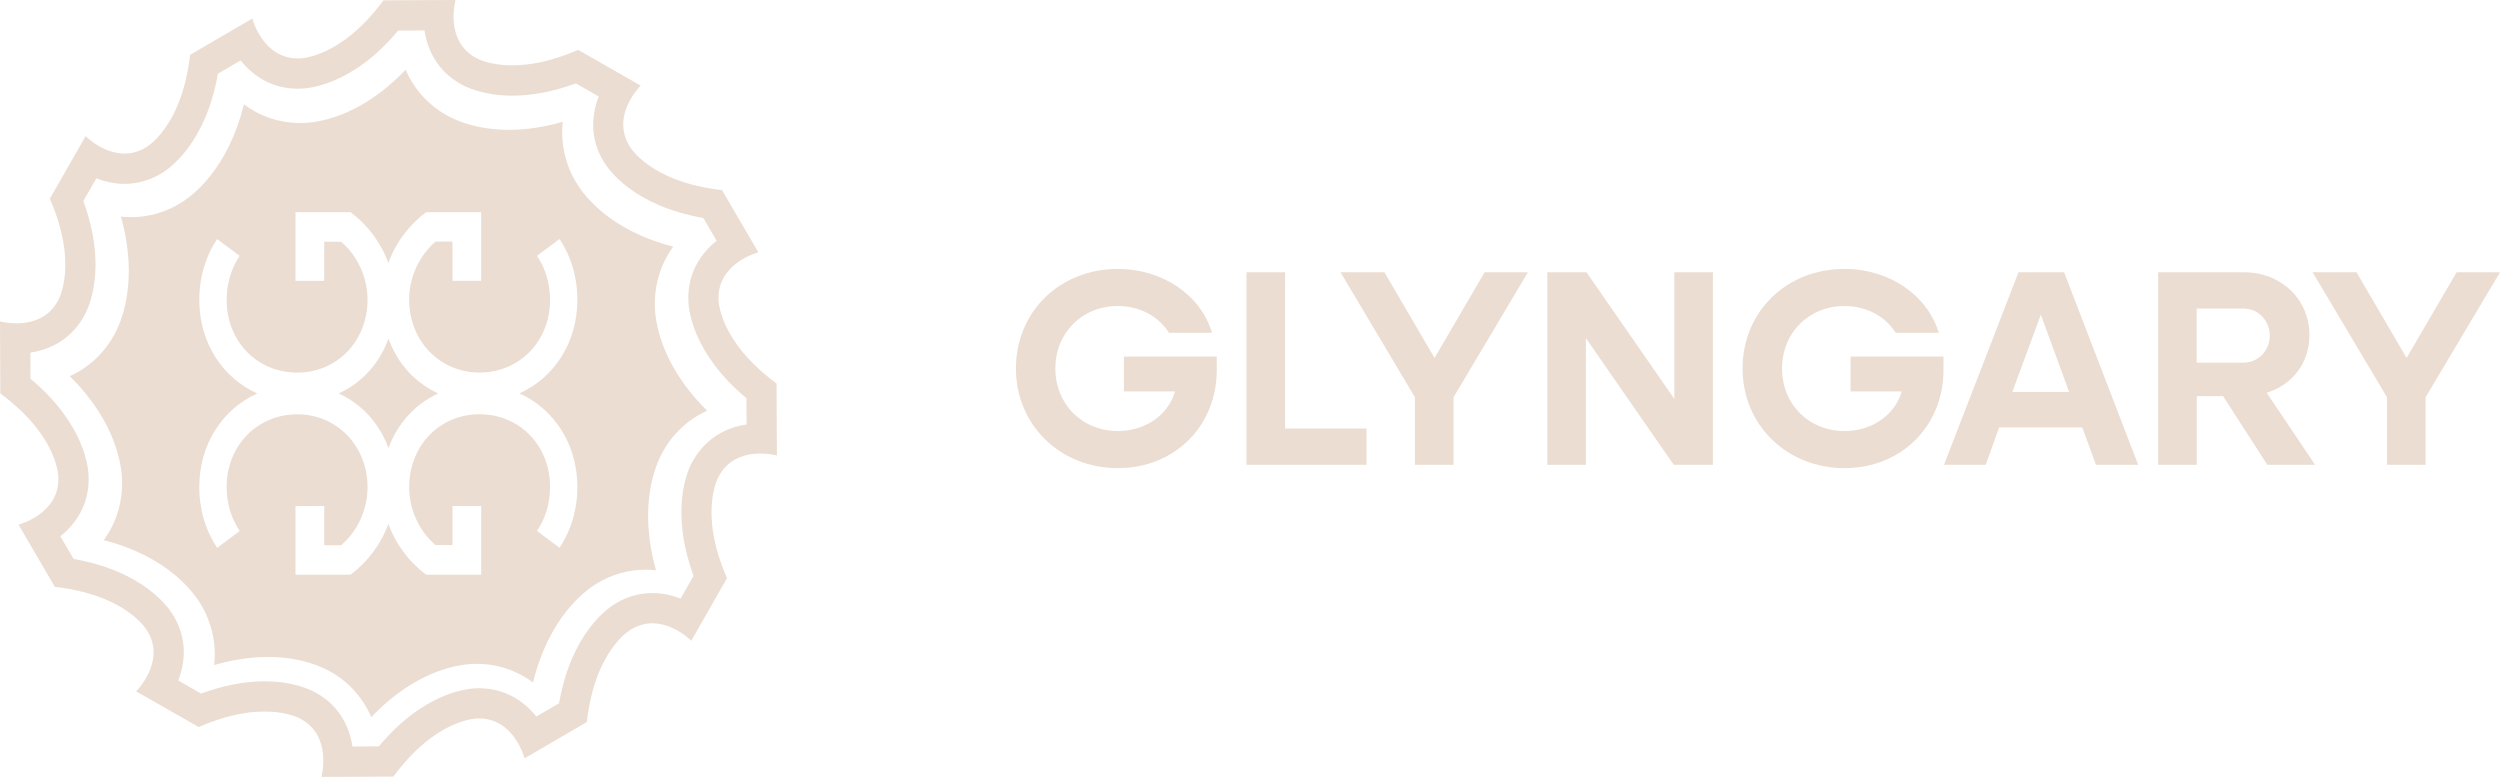 <svg width="251" height="78" viewBox="0 0 251 78" fill="none" xmlns="http://www.w3.org/2000/svg">
<path d="M78 45.739L77.966 38.503C72.015 34.107 72.137 29.988 72.137 29.988C72.069 26.383 76.14 25.335 76.14 25.335L72.489 19.086C65.138 18.261 63.183 14.629 63.183 14.629C61.323 11.538 64.326 8.596 64.326 8.596L58.044 5.005C51.261 7.96 47.758 5.796 47.758 5.796C44.599 4.051 45.736 0 45.736 0L38.5 0.034C34.104 5.985 29.985 5.864 29.985 5.864C26.381 5.931 25.333 1.86 25.333 1.86L19.084 5.505C18.252 12.857 14.627 14.811 14.627 14.811C11.537 16.671 8.595 13.668 8.595 13.668L5.004 19.951C7.96 26.735 5.796 30.238 5.796 30.238C4.051 33.397 0 32.267 0 32.267L0.034 39.504C5.985 43.9 5.863 48.019 5.863 48.019C5.931 51.623 1.86 52.672 1.86 52.672L5.505 58.921C12.856 59.753 14.81 63.378 14.81 63.378C16.67 66.469 13.667 69.411 13.667 69.411L19.95 72.995C26.733 70.033 30.236 72.204 30.236 72.204C33.394 73.949 32.264 78 32.264 78L39.5 77.966C43.889 72.015 48.015 72.136 48.015 72.136C51.619 72.069 52.667 76.14 52.667 76.14L58.916 72.495C59.748 65.143 63.373 63.189 63.373 63.189C66.463 61.329 69.405 64.332 69.405 64.332L72.989 58.049C70.034 51.265 72.198 47.762 72.198 47.762C73.942 44.603 77.993 45.733 77.993 45.733M69.56 46.267C69.1 47.072 67.173 51.076 69.635 57.812L68.329 60.098C67.504 59.773 66.551 59.543 65.509 59.543C64.211 59.543 62.98 59.888 61.837 60.571C61.039 61.038 57.367 63.54 56.13 70.608L53.844 71.94C52.613 70.412 50.74 69.1 48.109 69.1C48.075 69.1 48.001 69.1 48.001 69.1C47.108 69.1 42.659 69.397 38.033 74.936L35.389 74.95C35.084 72.975 34.09 70.878 31.744 69.566C31.236 69.275 29.478 68.403 26.577 68.403C24.562 68.403 22.418 68.816 20.186 69.634L17.894 68.322C18.617 66.455 18.807 64.142 17.427 61.829C16.961 61.031 14.459 57.359 7.392 56.121L6.059 53.842C7.615 52.591 8.94 50.677 8.9 47.985C8.9 47.058 8.561 42.622 3.063 38.029L3.05 35.399C5.417 35.047 7.304 33.775 8.44 31.733C8.9 30.928 10.827 26.924 8.365 20.188L9.671 17.902C10.496 18.227 11.449 18.457 12.497 18.457C13.789 18.457 15.027 18.112 16.169 17.429C16.967 16.962 20.64 14.46 21.877 7.399L24.163 6.067C25.394 7.602 27.267 8.907 29.898 8.907C29.931 8.907 30.006 8.907 30.006 8.907C30.898 8.907 35.348 8.61 39.974 3.07L42.618 3.057C42.922 5.032 43.916 7.128 46.263 8.44C46.77 8.731 48.529 9.604 51.43 9.604C53.445 9.604 55.589 9.191 57.82 8.373L60.113 9.685C59.389 11.545 59.2 13.865 60.58 16.178C61.046 16.976 63.555 20.648 70.615 21.886L71.948 24.172C70.392 25.423 69.067 27.337 69.107 30.029C69.107 30.955 69.445 35.392 74.943 39.984L74.957 42.615C72.59 42.967 70.703 44.238 69.567 46.281" fill="#EBDDD1"/>
<path d="M65.749 30.647C65.716 28.486 66.355 26.466 67.593 24.76C61.07 23.101 58.474 19.409 57.809 18.258C56.715 16.405 56.273 14.325 56.504 12.224C54.646 12.759 52.84 13.034 51.108 13.034C47.747 13.034 45.586 12.004 44.802 11.549C42.957 10.498 41.56 8.927 40.723 7C36.025 11.93 31.584 12.351 30.24 12.351H30.128C28.065 12.351 26.128 11.696 24.488 10.478C22.853 17.108 19.216 19.743 18.083 20.412C16.561 21.335 14.914 21.803 13.174 21.803C12.831 21.803 12.489 21.783 12.139 21.75C13.978 28.312 12.126 32.433 11.481 33.59C10.44 35.49 8.891 36.915 7 37.764C11.817 42.514 12.245 47.015 12.258 48.347C12.291 50.507 11.652 52.527 10.413 54.233C16.943 55.899 19.532 59.591 20.198 60.735C21.292 62.588 21.733 64.668 21.503 66.769C23.361 66.234 25.166 65.96 26.899 65.96C30.266 65.96 32.421 66.996 33.205 67.451C35.05 68.501 36.447 70.073 37.277 72C41.975 67.07 46.423 66.655 47.76 66.649H47.872C49.935 66.649 51.872 67.304 53.513 68.522C55.147 61.892 58.79 59.264 59.917 58.588C61.439 57.665 63.087 57.197 64.826 57.197C65.169 57.197 65.518 57.217 65.861 57.25C64.022 50.688 65.874 46.567 66.519 45.41C67.561 43.51 69.109 42.085 71 41.236C66.177 36.486 65.755 31.985 65.742 30.653M57.967 48.888C57.967 51.223 57.301 53.31 56.181 54.996L53.914 53.31C54.745 52.086 55.226 50.561 55.226 48.875C55.226 44.734 52.168 41.59 48.142 41.59C44.116 41.59 41.079 44.775 41.079 48.915C41.079 51.076 42.021 53.277 43.734 54.728H45.428V50.802H48.314V50.808V57.698H42.785C41.099 56.447 39.741 54.668 38.99 52.594C38.239 54.668 36.882 56.447 35.195 57.698H29.666V50.808L32.553 50.802V54.742H34.246C35.959 53.283 36.901 51.076 36.901 48.922C36.901 44.781 33.844 41.597 29.838 41.597C25.832 41.597 22.755 44.741 22.755 48.882C22.755 50.568 23.236 52.093 24.066 53.317L21.799 55.002C20.672 53.31 20.007 51.223 20.007 48.895C20.007 44.56 22.386 41.049 25.825 39.503C22.386 37.958 20.007 34.446 20.007 30.112C20.007 27.777 20.672 25.69 21.799 24.004L24.066 25.69C23.236 26.914 22.755 28.439 22.755 30.125C22.755 34.266 25.812 37.41 29.838 37.41C33.864 37.41 36.901 34.225 36.901 30.085C36.901 27.924 35.959 25.723 34.246 24.272H32.553V28.198H29.666V28.192V21.302H35.195C36.882 22.553 38.239 24.332 38.99 26.406C39.741 24.332 41.099 22.553 42.785 21.302H48.314V28.192L45.428 28.198V24.258H43.734C42.021 25.717 41.079 27.924 41.079 30.078C41.079 34.219 44.136 37.403 48.142 37.403C52.149 37.403 55.226 34.259 55.226 30.118C55.226 28.433 54.745 26.907 53.914 25.683L56.181 23.997C57.308 25.69 57.967 27.777 57.967 30.105C57.967 34.44 55.588 37.951 52.149 39.497C55.588 41.042 57.967 44.554 57.967 48.888Z" fill="#EBDDD1"/>
<g clip-path="url(#clip0_332_272)">
<path d="M102 37C102 31.313 106.379 27 112.227 27C116.774 27 120.571 29.664 121.689 33.412H117.364C116.323 31.756 114.44 30.725 112.22 30.725C108.652 30.725 105.958 33.412 105.958 37C105.958 40.588 108.652 43.275 112.22 43.275C114.998 43.275 117.28 41.679 117.976 39.298H112.84V35.794H122.164V37.137C122.164 42.74 117.976 47 112.22 47C106.463 47 102 42.687 102 37Z" fill="#EBDDD1"/>
<path d="M125.148 27.336H129.022V43.023H137.198V46.664H125.148V27.336Z" fill="#EBDDD1"/>
<path d="M142.059 39.886L134.588 27.336H138.997L144.027 35.939L149.056 27.336H153.404L145.933 39.886V46.664H142.059V39.886Z" fill="#EBDDD1"/>
<path d="M155.35 27.336H159.284L168.103 40.053V27.336H171.977V46.664H168.042L159.223 33.947V46.664H155.35V27.336Z" fill="#EBDDD1"/>
<path d="M174.953 37C174.953 31.313 179.332 27 185.18 27C189.728 27 193.525 29.664 194.65 33.412H190.325C189.284 31.756 187.4 30.725 185.18 30.725C181.613 30.725 178.918 33.412 178.918 37C178.918 40.588 181.613 43.275 185.18 43.275C187.959 43.275 190.24 41.679 190.937 39.298H185.8V35.794H195.124V37.137C195.124 42.74 190.937 47 185.18 47C179.424 47 174.953 42.687 174.953 37Z" fill="#EBDDD1"/>
<path d="M202.657 27.336H207.235L214.675 46.664H210.434L209.057 42.908H200.712L199.365 46.664H195.178L202.657 27.336ZM207.74 39.351L204.9 31.588L202.037 39.351H207.74Z" fill="#EBDDD1"/>
<path d="M216.674 27.336H225.294C229.029 27.336 231.869 30.053 231.869 33.664C231.869 36.435 230.132 38.649 227.575 39.435L232.436 46.664H227.636L223.196 39.771H220.555V46.664H216.681V27.336H216.674ZM220.547 30.977V36.412H225.209C226.725 36.412 227.881 35.237 227.881 33.695C227.881 32.153 226.725 30.977 225.209 30.977H220.547Z" fill="#EBDDD1"/>
<path d="M239.655 39.886L232.184 27.336H236.593L241.622 35.939L246.644 27.336H251L243.529 39.886V46.664H239.655V39.886Z" fill="#EBDDD1"/>
</g>
<g clip-path="url(#clip1_332_272)">
<path d="M39.002 34C38.101 36.499 36.295 38.46 34 39.502C36.295 40.544 38.101 42.501 39.002 45.004C39.903 42.505 41.708 40.544 44.004 39.502C41.708 38.46 39.903 36.504 39.002 34Z" fill="#EBDDD1"/>
</g>
<defs>
<clipPath id="clip0_332_272">
<rect width="149" height="20" fill="white" transform="translate(102 27)"/>
</clipPath>
<clipPath id="clip1_332_272">
<rect width="10" height="11" fill="white" transform="translate(34 34)"/>
</clipPath>
</defs>
</svg>
